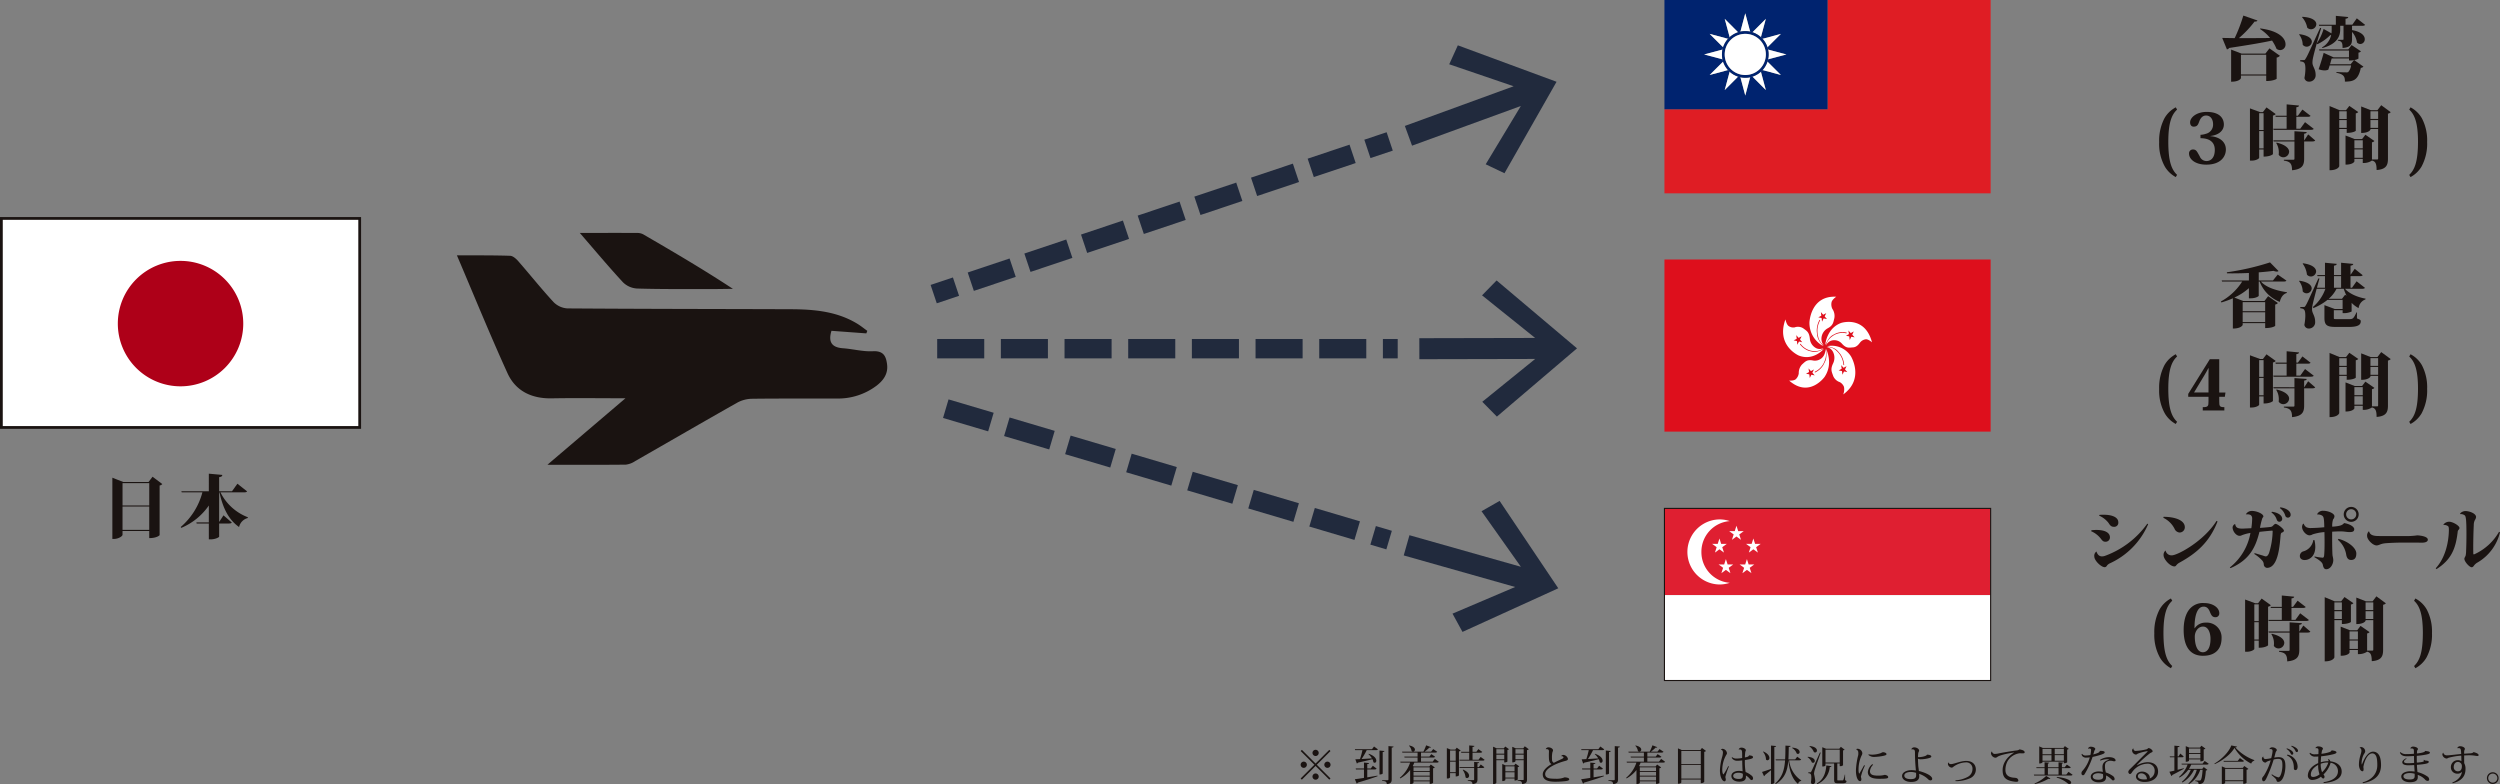<svg id="グループ_104" data-name="グループ 104" xmlns="http://www.w3.org/2000/svg" xmlns:xlink="http://www.w3.org/1999/xlink" width="903.051" height="283.275" viewBox="0 0 903.051 283.275">
  <rect x="0" y="0" width="903.051" height="283.275" fill="#808080" stroke="none"/>
  <defs>
    <clipPath id="clip-path">
      <rect id="長方形_183" data-name="長方形 183" width="903.051" height="283.275" fill="none"/>
    </clipPath>
  </defs>
  <rect id="長方形_177" data-name="長方形 177" width="129.429" height="75.5" transform="translate(0.5 78.905)" fill="#fff"/>
  <g id="グループ_103" data-name="グループ 103">
    <g id="グループ_102" data-name="グループ 102" clip-path="url(#clip-path)">
      <rect id="長方形_178" data-name="長方形 178" width="129.429" height="75.5" transform="translate(0.5 78.905)" fill="none" stroke="#1a1311" stroke-miterlimit="10" stroke-width="1"/>
      <path id="パス_406" data-name="パス 406" d="M87.868,116.893A22.654,22.654,0,1,1,65.214,94.239a22.655,22.655,0,0,1,22.654,22.654" fill="#ae0018"/>
      <path id="パス_407" data-name="パス 407" d="M312.928,120.424l-12.582-.927c-1.2,3.9-.03,6,4.147,6.3,3.606.253,7.216,1.261,10.779,1.075,3.823-.2,4.781,1.719,5.16,4.76.425,3.4-1.333,5.782-3.8,7.682a23.05,23.05,0,0,1-14.375,4.641c-10.242.041-20.484-.046-30.723.09a11.432,11.432,0,0,0-5.248,1.418c-12.309,6.951-24.534,14.052-36.807,21.068a7.761,7.761,0,0,1-3.426,1.309c-9.081.1-18.165.049-28.326.043l28.2-24.018c-9.532,0-18.093-.132-26.65.027-7.22.133-13.008-2.609-15.961-9.093-6.313-13.86-12.054-27.981-18.277-42.575,6.863.03,13.055-.032,19.239.174,1.007.034,2.171,1.08,2.93,1.949,4.276,4.9,8.333,9.994,12.741,14.768a7.675,7.675,0,0,0,5,2.287c26.848.2,53.7.2,80.546.293,8.437.03,16.771.714,24.23,5.273,1.243.759,2.381,1.692,3.567,2.544l-.36.916" fill="#1a1311"/>
      <path id="パス_408" data-name="パス 408" d="M209.435,84.14c7.567-.006,14.177-.027,20.787.007a4.483,4.483,0,0,1,2.148.515c10.849,6.3,21.673,12.642,32.366,19.674-3.181.033-6.362.1-9.543.09-8.366-.019-16.736.053-25.095-.207A7.869,7.869,0,0,1,225.061,102c-5.158-5.568-10.027-11.4-15.626-17.863" fill="#1a1311"/>
      <rect id="長方形_179" data-name="長方形 179" width="117.828" height="62.171" transform="translate(601.232 93.738)" fill="#de0f1c"/>
      <path id="パス_409" data-name="パス 409" d="M663.226,107.229l.054-.039c-9.313-.513-9.673,9.274-9.673,9.274a9.5,9.5,0,0,0,4.98,8.563c-2.283-2.643-2.139-3.511-2.337-5.406a8.066,8.066,0,0,1,.971-4.005c.179-.217.233.137.233.137a7.785,7.785,0,0,0-.737,5.624,5.5,5.5,0,0,0,2.176,3.493,3.721,3.721,0,0,1-.953-2.566,4.377,4.377,0,0,1,2.283-3.729c1.978-1.066,2-2.131,2.391-3.69a4.547,4.547,0,0,0-.755-3.354,3.8,3.8,0,0,1-.27-2.309c.163-.986,1.637-1.993,1.637-1.993m-4.49,7.788-.576,1.176L658,114.87l-1.2-.238,1.1-.58-.164-1.323.841.965,1.1-.58-.576,1.176.841.965Z" fill="#fff"/>
      <path id="パス_410" data-name="パス 410" d="M676.155,123.608l.052.043c-2.606-9.827-11.15-7-11.15-7-5.335,1.965-5.744,7.967-5.744,7.967,1.53-3.233,2.324-3.368,3.891-4.193a6.281,6.281,0,0,1,3.766-.3c.246.116-.042.288-.042.288a6.062,6.062,0,0,0-5.083,1.076,5.605,5.605,0,0,0-2.3,3.4,3.309,3.309,0,0,1,1.9-1.828,3.674,3.674,0,0,1,3.958,1.148c1.564,1.7,2.488,1.372,3.959,1.272s2.254-1.42,2.641-1.88a3.1,3.1,0,0,1,1.9-1.035c.9-.155,2.251,1.045,2.251,1.045m-8.174-2.109-1.2-.213,1.086-.6-.187-1.318.858.946,1.085-.6-.555,1.187.857.947-1.2-.212-.555,1.188Z" fill="#fff"/>
      <path id="パス_411" data-name="パス 411" d="M665.837,142.41l-.022.067c7.78-5.64,2.789-13.76,2.789-13.76a8.246,8.246,0,0,0-8.634-3.663c3.266.646,3.619,1.439,4.8,2.837a8.011,8.011,0,0,1,1.379,3.859c-.028.291-.263.041-.263.041a7.463,7.463,0,0,0-2.441-5.011,4.738,4.738,0,0,0-3.637-1.4,3.2,3.2,0,0,1,2.152,1.447,4.661,4.661,0,0,1,.172,4.489c-1.018,2.145-.457,3.015.065,4.528a3.962,3.962,0,0,0,2.419,2.212,3.367,3.367,0,0,1,1.463,1.685,4.781,4.781,0,0,1-.243,2.669m-.585-9.193-.17-1.322.845.959,1.093-.586-.57,1.179.846.96-1.2-.231-.57,1.18-.171-1.322-1.2-.231Z" fill="#fff"/>
      <path id="パス_412" data-name="パス 412" d="M646.34,137.474l-.064,0c7.279,6.4,12.788-1.309,12.788-1.309,3.336-4.975.526-10.144.526-10.144.443,3.611-.137,4.222-.986,5.886a6.991,6.991,0,0,1-2.923,2.625c-.262.061-.116-.262-.116-.262a6.883,6.883,0,0,0,3.6-4.088,6.039,6.039,0,0,0,.1-4.229,3.729,3.729,0,0,1-4.435,4.25c-2.172-.4-2.754.447-3.906,1.457a4.494,4.494,0,0,0-1.176,3.206,3.613,3.613,0,0,1-1.012,2.045c-.657.7-2.39.565-2.39.565m7.793-3.432,1.094-.584-.572,1.178.843.962-1.2-.234-.573,1.179-.168-1.323-1.2-.233,1.094-.584-.168-1.323Z" fill="#fff"/>
      <path id="パス_413" data-name="パス 413" d="M644.951,115.45l-.016-.069c-3.476,9.5,4.838,13.059,4.838,13.059,5.3,2.067,9-2.379,9-2.379-3.021,1.508-3.722,1.076-5.419.664a6.92,6.92,0,0,1-3.134-2.312c-.128-.257.2-.2.2-.2a6.425,6.425,0,0,0,4.6,2.6,4.776,4.776,0,0,0,3.718-1.119,2.952,2.952,0,0,1-2.52.153,4.233,4.233,0,0,1-2.469-3.584c-.274-2.4-1.186-2.766-2.4-3.683a3.561,3.561,0,0,0-3.135-.31,2.943,2.943,0,0,1-2.077-.472c-.8-.489-1.184-2.347-1.184-2.347m5.246,7.2.825.981-1.192-.262-.6,1.165-.143-1.325-1.193-.262,1.105-.558-.142-1.326.825.981,1.1-.559Z" fill="#fff"/>
      <path id="パス_414" data-name="パス 414" d="M660.146,39.474H601.232V69.836H719.06V0H660.146Z" fill="#df1d24"/>
      <path id="パス_415" data-name="パス 415" d="M660.146,0H601.232V39.474h58.914ZM643.3,27.092l-6.631-1.785c-.188.206-.385.4-.593.591l1.787,6.633-4.845-4.857a8.4,8.4,0,0,1-.817.219l-1.768,6.628-1.767-6.628a8.319,8.319,0,0,1-.817-.219L623,32.531l1.785-6.632q-.31-.282-.592-.592l-6.633,1.785,4.858-4.845c-.087-.266-.16-.54-.221-.817l-6.626-1.767L622.2,17.9q.092-.417.22-.816l-4.857-4.845,6.633,1.785c.188-.207.384-.4.592-.591L623,6.8l4.844,4.856a8.315,8.315,0,0,1,.817-.218L630.43,4.8l1.768,6.629a8.4,8.4,0,0,1,.817.218L637.86,6.8l-1.787,6.633c.208.188.405.384.593.591l6.631-1.785-4.856,4.845a7.889,7.889,0,0,1,.218.816l6.629,1.768-6.629,1.767a7.976,7.976,0,0,1-.218.817Z" fill="#00236f"/>
      <path id="パス_416" data-name="パス 416" d="M628.663,27.893l1.767,6.628,1.768-6.629a8.337,8.337,0,0,1-3.535,0" fill="#fff"/>
      <path id="パス_417" data-name="パス 417" d="M622.2,17.9l-6.626,1.768L622.2,21.43a8.4,8.4,0,0,1,0-3.535" fill="#fff"/>
      <path id="パス_418" data-name="パス 418" d="M632.2,11.433,630.43,4.8l-1.767,6.628a8.359,8.359,0,0,1,3.535,0" fill="#fff"/>
      <path id="パス_419" data-name="パス 419" d="M638.659,21.43l6.628-1.767L638.659,17.9a8.275,8.275,0,0,1,0,3.535" fill="#fff"/>
      <path id="パス_420" data-name="パス 420" d="M623,32.531l4.844-4.857a8.4,8.4,0,0,1-3.059-1.775Z" fill="#fff"/>
      <path id="パス_421" data-name="パス 421" d="M617.562,12.234l4.856,4.845a8.377,8.377,0,0,1,1.777-3.06Z" fill="#fff"/>
      <path id="パス_422" data-name="パス 422" d="M643.3,27.092l-4.856-4.845a8.437,8.437,0,0,1-1.775,3.06Z" fill="#fff"/>
      <path id="パス_423" data-name="パス 423" d="M637.859,6.8l-4.845,4.855a8.426,8.426,0,0,1,3.059,1.778Z" fill="#fff"/>
      <path id="パス_424" data-name="パス 424" d="M617.562,27.092l6.633-1.785a8.4,8.4,0,0,1-1.776-3.06Z" fill="#fff"/>
      <path id="パス_425" data-name="パス 425" d="M637.859,32.531,636.073,25.9a8.408,8.408,0,0,1-3.059,1.776Z" fill="#fff"/>
      <path id="パス_426" data-name="パス 426" d="M623,6.8l1.785,6.633a8.418,8.418,0,0,1,3.059-1.778Z" fill="#fff"/>
      <path id="パス_427" data-name="パス 427" d="M643.3,12.234l-6.631,1.785a8.424,8.424,0,0,1,1.775,3.06Z" fill="#fff"/>
      <path id="パス_428" data-name="パス 428" d="M638.85,19.663a8.383,8.383,0,0,0-2.184-5.644c-.188-.207-.385-.4-.593-.591a8.4,8.4,0,0,0-3.058-1.777c-.268-.085-.539-.159-.817-.218a8.359,8.359,0,0,0-3.535,0c-.277.059-.55.133-.817.218a8.4,8.4,0,0,0-3.059,1.777c-.207.188-.4.384-.592.591a8.375,8.375,0,0,0-1.776,3.06c-.085.267-.159.539-.219.816a8.358,8.358,0,0,0,0,3.535c.06.278.134.551.22.818a8.4,8.4,0,0,0,1.775,3.06c.188.206.385.4.592.591a8.392,8.392,0,0,0,3.876,1.995,8.337,8.337,0,0,0,3.535,0,8.053,8.053,0,0,0,.817-.219,8.392,8.392,0,0,0,3.058-1.775c.208-.188.405-.386.593-.591a8.449,8.449,0,0,0,1.776-3.06,8.267,8.267,0,0,0,.217-.818,8.363,8.363,0,0,0,.191-1.767m-15.848,0a7.429,7.429,0,1,1,7.428,7.429A7.428,7.428,0,0,1,623,19.663" fill="#00236f"/>
      <path id="パス_429" data-name="パス 429" d="M637.859,19.663a7.429,7.429,0,1,0-7.43,7.429,7.429,7.429,0,0,0,7.43-7.429" fill="#fff"/>
      <rect id="長方形_180" data-name="長方形 180" width="117.828" height="31.316" transform="translate(601.232 183.644)" fill="#df1f31"/>
      <rect id="長方形_181" data-name="長方形 181" width="117.828" height="30.855" transform="translate(601.232 214.96)" fill="#fff"/>
      <path id="パス_430" data-name="パス 430" d="M614.581,199.375a11.1,11.1,0,0,1,10.244-11.141,11.419,11.419,0,0,0-3.7-.613,11.755,11.755,0,0,0,0,23.508,11.418,11.418,0,0,0,3.7-.612,11.1,11.1,0,0,1-10.244-11.142" fill="#fff"/>
      <path id="パス_431" data-name="パス 431" d="M627.247,189.9l.623,1.948h2.017l-1.632,1.2.623,1.947-1.631-1.2-1.632,1.2.624-1.947-1.632-1.2h2.017Z" fill="#fff"/>
      <path id="パス_432" data-name="パス 432" d="M621.1,194.511l.623,1.948h2.017l-1.632,1.2.623,1.948-1.631-1.2-1.632,1.2.624-1.948-1.632-1.2h2.017Z" fill="#fff"/>
      <path id="パス_433" data-name="パス 433" d="M633.352,194.511l.623,1.948h2.017l-1.632,1.2.624,1.948-1.632-1.2-1.631,1.2.623-1.948-1.632-1.2h2.017Z" fill="#fff"/>
      <path id="パス_434" data-name="パス 434" d="M631.024,201.952l.623,1.948h2.017l-1.632,1.2.624,1.947-1.632-1.2-1.631,1.2.623-1.947-1.632-1.2H630.4Z" fill="#fff"/>
      <path id="パス_435" data-name="パス 435" d="M623.43,201.952l.623,1.948h2.017l-1.632,1.2.623,1.947-1.631-1.2-1.631,1.2.623-1.947-1.632-1.2h2.017Z" fill="#fff"/>
      <rect id="長方形_182" data-name="長方形 182" width="117.828" height="62.171" transform="translate(601.232 183.644)" fill="none" stroke="#1a1311" stroke-miterlimit="10" stroke-width="0.399"/>
      <path id="パス_436" data-name="パス 436" d="M543.449,62.577,562.26,29.54,526.6,16.372l-3.112,6.846,23.275,7.938-39.3,14.334,2.6,7.129,39.3-14.335-12.7,21.058Z" fill="#212a3d"/>
      <path id="パス_437" data-name="パス 437" d="M528.281,228.256l34.6-15.757-21.191-31.563-6.532,3.726,14.214,20.067-40.251-11.4-2.068,7.3,40.251,11.4-22.628,9.629Z" fill="#212a3d"/>
      <path id="パス_438" data-name="パス 438" d="M540.706,150.487l28.938-24.655L540.6,101.305l-5.257,5.377,19.18,15.389-41.835.093.017,7.588,41.835-.093-19.112,15.474Z" fill="#212a3d"/>
      <line id="線_1" data-name="線 1" y1="2.699" x2="8.06" transform="translate(337.265 103.539)" fill="none" stroke="#212a3d" stroke-miterlimit="10" stroke-width="7"/>
      <line id="線_2" data-name="線 2" y1="47.073" x2="140.597" transform="translate(350.664 54.679)" fill="none" stroke="#212a3d" stroke-miterlimit="10" stroke-width="7" stroke-dasharray="15.953 5.63"/>
      <line id="線_3" data-name="線 3" y1="2.699" x2="8.06" transform="translate(493.931 51.086)" fill="none" stroke="#212a3d" stroke-miterlimit="10" stroke-width="7"/>
      <line id="線_4" data-name="線 4" x2="166.346" transform="translate(338.531 125.951)" fill="none" stroke="#212a3d" stroke-miterlimit="10" stroke-width="7" stroke-dasharray="17 6"/>
      <line id="線_5" data-name="線 5" x2="160.132" y2="47.469" transform="translate(341.638 147.622)" fill="none" stroke="#212a3d" stroke-miterlimit="10" stroke-width="7" stroke-dasharray="17 6"/>
      <path id="パス_439" data-name="パス 439" d="M815.429,7.4c-.1.274-.35.425-1.025.375a38.577,38.577,0,0,1-5.673,6c3.174,0,7.1,0,11.272-.05a14.956,14.956,0,0,0-3.649-3.249l.125-.2c6.9.875,9.1,3.674,9.1,5.674a2,2,0,0,1-1.9,2.149,2.291,2.291,0,0,1-1.349-.45,15.408,15.408,0,0,0-1.625-3c-3.574.8-8.448,1.6-15.472,2.675a1.305,1.305,0,0,1-.824.524l-1.7-4.149,4.5.075a56.035,56.035,0,0,0,3.125-8.147ZM818.3,19.37l1.475-1.9,3.774,2.675a1.909,1.909,0,0,1-1.174.65v7.672c0,.026-1.1.8-3.775.8V27.293H809.48v.9c0,.1-.5,1.324-3.549,1.324v-11.6l3.775,1.449Zm-8.823,7.523H818.6V19.77H809.48Z" fill="#1a1311"/>
      <path id="パス_440" data-name="パス 440" d="M830.633,12.346c3.349.45,4.449,1.675,4.449,2.725a1.892,1.892,0,0,1-1.875,1.8,1.856,1.856,0,0,1-1.425-.724,6.225,6.225,0,0,0-1.3-3.675Zm23.694-3.374c-.175.275-.55.351-1.225.351h-3.5v1.548c3.45.6,4.6,2.076,4.6,3.275a1.681,1.681,0,0,1-1.6,1.75,1.721,1.721,0,0,1-1.2-.526,7.6,7.6,0,0,0-1.8-3.848v2.5c0,1.9-.424,3.1-3.424,3.3,0-1.826-.2-2.451-1.7-2.65v-.3h1.85c.149,0,.2-.125.2-.375V9.323h-1.2v1.324c0,1.949-.649,5.148-6.423,6.7l-.15-.225a6.757,6.757,0,0,0,3.3-4.423,1.381,1.381,0,0,1-.3-.026,16.376,16.376,0,0,1-4.674,3.3l-.225-.3c-1.224,4.525-1.549,5.775-1.549,6.9v.125c.049,1.424,1.149,2.2,1.149,4.374a2.305,2.305,0,0,1-2.424,2.423,1.6,1.6,0,0,1-1.625-1.324,17.731,17.731,0,0,0,.351-3.249c0-2.224-.4-2.624-1.875-2.749v-.45c.875,0,1.149-.025,1.149-.025v.025c.4,0,.525,0,.8-.524.6-.951.6-.951,5.249-11.123l.375.1c-.45,1.475-1.075,3.574-1.6,5.474h.025a18.133,18.133,0,0,0,2.45-5.2l2.849,1.6a13.848,13.848,0,0,0,.075-1.4V9.323h-4.549l-.1-.4h6.149v-3.2l4.473.425c-.049.349-.275.525-.974.625V8.922H849.7l1.625-2.3Zm-22.645-2.9c3.775.225,5.024,1.525,5.024,2.674a1.924,1.924,0,0,1-1.924,1.825,1.943,1.943,0,0,1-1.375-.6A7.711,7.711,0,0,0,831.532,6.2Zm21.145,12.472a1.488,1.488,0,0,1-.9.475v2.149a3.967,3.967,0,0,1-1.55.525l3.349,2.375a1.418,1.418,0,0,1-.95.45c-.974,4.573-2.8,4.923-5.748,4.972,0-1.7-.25-2.648-3.074-3.2v-.275c1.124.075,2.874.125,3.424.125a1.721,1.721,0,0,0,.824-.1,4.274,4.274,0,0,0,1.05-2.425H841.53c-.175.576-.349,1.1-.5,1.55a3.423,3.423,0,0,1-1.349.276,6.824,6.824,0,0,1-2.15-.426c.65-1.824,1.449-4.448,1.824-5.923l3.6,1.624H848.5V18.245h-10.7l-.125-.4h10.573l1.2-1.574Zm-3.749,4.674,1.25-1.525a6.452,6.452,0,0,1-1.824.15v-.725h-6.249l-.6,2.1Z" fill="#1a1311"/>
      <path id="パス_441" data-name="パス 441" d="M785.93,63.967a10.266,10.266,0,0,1-3.949-3.8,16.883,16.883,0,0,1-2.049-8.823,17.526,17.526,0,0,1,1.9-8.6,10.1,10.1,0,0,1,4.1-3.974l.475.825c-1.974,1.8-3.174,4.8-3.174,11.722.025,7.073,1.2,9.972,3.174,11.847Z" fill="#1a1311"/>
      <path id="パス_442" data-name="パス 442" d="M798.43,49.2c2.949.175,5.6,1.774,5.6,4.8,0,2.574-1.9,5.473-7.074,5.473-4.2,0-6.223-2.125-6.223-3.923a1.374,1.374,0,0,1,1.425-1.55,1.55,1.55,0,0,1,1.349.649c.325.425.625,1.05,1.05,1.75a2.629,2.629,0,0,0,2.449,1.775c1.75,0,3.025-1.35,3.025-4.049,0-2.9-2.05-4.2-5.174-4.2V48.7a7.211,7.211,0,0,0,1.974-.375,3.383,3.383,0,0,0,2.575-3.474c0-1.75-.925-3.125-2.525-3.125-1.574,0-2.224,1.475-2.524,2.3-.375,1-.675,1.725-1.949,1.725-.875,0-1.3-.675-1.3-1.55,0-1.8,2.374-3.774,5.948-3.774,5.474,0,6.249,3.024,6.249,4.549,0,1.974-1.5,3.749-4.874,4.149Z" fill="#1a1311"/>
      <path id="パス_443" data-name="パス 443" d="M818.706,38.8l3.323,2.4a1.785,1.785,0,0,1-1,.55V55.669c0,.05-.9.9-3.374.9V53.995h-1.6v3.024c0,.225-1.025,1-2.725,1h-.6V39.148l3.649,1.35h1.024Zm-1.051,2.1h-1.6v6.048h1.6Zm-1.6,12.7h1.6V47.346h-1.6Zm5.1-7.1h4.825V42.2h-3.95l-.1-.4h4.049V37.7l4.474.425c-.051.349-.275.524-.974.625V41.8h.574l1.624-2.224,2.949,2.274c-.2.276-.55.351-1.225.351h-3.922v4.3H830.9l1.726-2.375,3.148,2.424c-.2.275-.549.35-1.224.35h-13.3Zm12.6,2.048,2.549,2.2c-.176.274-.526.349-1.2.349h-2.8v6.2c0,2.225-.525,3.85-4.374,4.2,0-2.35-.649-3.174-2.949-3.475v-.324h3.449c.275,0,.375-.1.375-.375V51.1h-7.524l-.1-.4H828.8V47.4l4.424.3c-.024.3-.149.475-.925.6v2.4h.05ZM822.38,51.52c3.373.8,4.5,2.175,4.5,3.3a2.11,2.11,0,0,1-2.1,2,2.05,2.05,0,0,1-1.675-.925,7.733,7.733,0,0,0,.05-.774,6.286,6.286,0,0,0-.95-3.475Z" fill="#1a1311"/>
      <path id="パス_444" data-name="パス 444" d="M847.68,46.6h-2.7V60.018c0,.125-.5,1.475-3.5,1.475V38.3l3.6,1.5h2.348l1.2-1.549,3.225,2.224a1.443,1.443,0,0,1-.9.475v6.3c0,.049-.875.749-3.275.749Zm0-6.4h-2.7v2.774h2.7Zm-2.7,6h2.7V43.373h-2.7ZM860.153,38l3.424,2.524a1.685,1.685,0,0,1-1,.524V57.319c0,2.225-.525,3.849-4.1,4.1,0-2.575-.55-3.124-1.675-3.424a5.281,5.281,0,0,1-2.749.875h-.575V57.394h-3.024v.925c0,.074-.5,1.149-3.2,1.149V48.946l3.3,1.3h2.674l1.2-1.575,3.249,2.25a1.261,1.261,0,0,1-.875.474v6.2h1.975c.175,0,.25-.125.25-.375V46.6h-2.774v.2c0,.076-.525,1.225-3.35,1.225V38.449l3.449,1.349h2.425Zm-6.674,12.672h-3.024v2.9h3.024Zm-3.024,6.323h3.024V53.97h-3.024Zm8.573-16.8h-2.774v2.774h2.774Zm-2.774,6h2.774V43.373h-2.774Z" fill="#1a1311"/>
      <path id="パス_445" data-name="パス 445" d="M870.733,38.773a10.215,10.215,0,0,1,4.1,3.949,17.112,17.112,0,0,1,1.9,8.548,17.44,17.44,0,0,1-2.024,8.9,10.325,10.325,0,0,1-3.974,3.8l-.476-.8c1.975-1.875,3.15-4.775,3.175-11.848,0-6.923-1.2-9.922-3.175-11.722Z" fill="#1a1311"/>
      <path id="パス_446" data-name="パス 446" d="M55.108,172.2l3.524,2.65a1.62,1.62,0,0,1-.975.525V193.3c0,.05-.95,1.075-3.749,1.075V191.8H44.26v1.375c0,.5-1.449,1.5-3.124,1.5h-.55V172.553l3.9,1.55h9.172Zm-1.2,2.325H44.261v8.048h9.647ZM44.26,191.4h9.647v-8.422H44.26Z" fill="#1a1311"/>
      <path id="パス_447" data-name="パス 447" d="M89.257,177.5c-.2.275-.525.351-1.25.351H79.634a18.372,18.372,0,0,0,9.922,9l-.074.275a4.35,4.35,0,0,0-3.125,3.249c-3.7-2.6-5.823-6.7-7.073-12.521h-.125v10.7l1.575-2.4,3,2.6c-.175.274-.55.35-1.225.35H79.159v4.723c0,.3-1.5,1-3.024,1h-.7V189.1h-4.4l-.1-.4h4.5v-6.1a22.788,22.788,0,0,1-9.948,8.072l-.225-.3a24.769,24.769,0,0,0,7.848-12.521H65.637l-.125-.4h9.923V171.1l4.874.45c-.05.45-.275.7-1.15.8v5.1h4.649l1.949-2.723Z" fill="#1a1311"/>
      <path id="パス_448" data-name="パス 448" d="M825.9,101.355c-.176.3-.5.35-1.2.35h-8c1.974,2.25,6,3.349,9.373,3.849l-.026.275c-1.3.374-2.149,1.524-2.548,3.223a12.9,12.9,0,0,1-7.274-7.347H815.9v5.148c0,.176-1.075.9-2.9.9h-.65V104.08a20.889,20.889,0,0,1-5.249,3.4l3.2,1.25h7.673l1.325-1.75,3.524,2.475a1.547,1.547,0,0,1-.975.55v7.7c0,.051-.974.8-3.624.8v-1.774H810.1v.625c0,.074-.524,1.324-3.549,1.324V107.754a33.974,33.974,0,0,1-4.149,1.5l-.175-.35a21.284,21.284,0,0,0,7.7-7.2h-7.273l-.125-.4h9.823v-2.7c-2.649.125-5.4.176-7.924.125l-.05-.375a91.154,91.154,0,0,0,15.6-3.574l3.074,3.125a.959.959,0,0,1-.65.2,3.313,3.313,0,0,1-1.124-.274c-1.525.2-3.374.4-5.374.549V101.3h5.148l1.7-2.124Zm-7.674,7.773H810.1V112.4h8.123Zm-8.123,7.2h8.123V112.8H810.1Z" fill="#1a1311"/>
      <path id="パス_449" data-name="パス 449" d="M830.632,101.4c3.3.5,4.4,1.725,4.4,2.775a1.865,1.865,0,0,1-1.85,1.775,1.816,1.816,0,0,1-1.4-.7,6.314,6.314,0,0,0-1.324-3.725Zm23.645,2.575c-.175.275-.525.35-1.225.35h-5.973c1.6,1.825,4.624,3.074,7.423,3.55l-.05.274a3.813,3.813,0,0,0-2.475,3.149,10.137,10.137,0,0,1-2.524-1.9v3.125a6.538,6.538,0,0,1-3.249.574v-1.049H843.03v2.725c0,.475.024.5.874.5h4.6c1.3,0,1.574,0,2.723-2.45h.151v2.2c1.224.475,1.374.574,1.374,1.049,0,1.176-.825,2.025-4.3,2.025h-4.774c-3.224,0-4.049-.676-4.049-3.349v-4.524l3.75,1.4H846.2v-3.3H840.73a20.288,20.288,0,0,1-5.049,2.949l-.224-.375a15.216,15.216,0,0,0,4.523-6.573h-3.174c-.575,2.224-1.15,4.425-1.325,5.223a10.649,10.649,0,0,0-.325,2.2v.125c.075,1.4,1.125,2.224,1.125,4.349a2.258,2.258,0,0,1-2.35,2.449,1.573,1.573,0,0,1-1.549-1.324,18.054,18.054,0,0,0,.35-3.25c0-2.2-.4-2.624-1.824-2.749v-.45c.849,0,1.124-.025,1.124-.025v.025c.4,0,.5,0,.8-.5.549-.9.549-.9,4.624-9.848l.375.076c-.275.924-.576,2.1-.9,3.3h2.9V99.755h-2.7l-.1-.4h2.8V94.906l4.248.4c-.05.35-.275.55-1,.651v3.4h2.574V94.906l4.4.426c-.049.324-.274.524-1,.625v3.324l1.525-2.176,2.874,2.3c-.175.274-.525.35-1.2.35h-3.2v4.174h.55l1.65-2.324Zm-22.345-8.873c3.525.5,4.7,1.825,4.7,2.949a1.918,1.918,0,0,1-1.9,1.825,1.829,1.829,0,0,1-1.424-.7,8.078,8.078,0,0,0-1.55-3.949ZM847.1,106.478l.526.35a19.454,19.454,0,0,1-1.026-2.5h-2.624v.025a11.467,11.467,0,0,1-2.8,3.573h4.8Zm-4.023-2.549h2.574V99.755H843.08Z" fill="#1a1311"/>
      <path id="パス_450" data-name="パス 450" d="M785.93,153.15a10.252,10.252,0,0,1-3.949-3.8,16.879,16.879,0,0,1-2.049-8.822,17.521,17.521,0,0,1,1.9-8.6,10.1,10.1,0,0,1,4.1-3.974l.475.824c-1.974,1.8-3.174,4.8-3.174,11.723.025,7.072,1.2,9.972,3.174,11.847Z" fill="#1a1311"/>
      <path id="パス_451" data-name="パス 451" d="M797.755,143.328h-7.323v-1.049l7.8-12.523h3.4v12.023h2.249l-.224,1.549h-2.025V144.9c0,1.824.125,2.176,1.85,2.176v1.2h-7.8v-1.2c1.974,0,2.074-.375,2.074-2.176Zm-.075-10.3c-.274.449-.649,1.35-1.274,2.3l-3.874,6.449h5.223v-6.625c0-.625.025-1.475.05-2.123Z" fill="#1a1311"/>
      <path id="パス_452" data-name="パス 452" d="M818.706,127.982l3.323,2.4a1.785,1.785,0,0,1-1,.551v13.921c0,.049-.9.9-3.374.9v-2.574h-1.6V146.2c0,.225-1.025,1-2.725,1h-.6V128.332l3.649,1.35h1.024Zm-1.051,2.1h-1.6v6.047h1.6Zm-1.6,12.695h1.6v-6.248h-1.6Zm5.1-7.1h4.825v-4.3h-3.95l-.1-.4h4.049v-4.1l4.474.424c-.051.349-.275.525-.974.625v3.048h.574l1.624-2.224,2.949,2.275c-.2.276-.55.35-1.225.35h-3.922v4.3H830.9l1.726-2.375,3.148,2.425c-.2.274-.549.35-1.224.35h-13.3Zm12.6,2.048,2.549,2.2c-.176.273-.526.349-1.2.349h-2.8v6.2c0,2.225-.525,3.85-4.374,4.2,0-2.35-.649-3.174-2.949-3.475v-.324h3.449c.275,0,.375-.1.375-.375v-6.223h-7.524l-.1-.4H828.8v-3.3l4.424.3c-.024.3-.149.476-.925.6v2.4h.05ZM822.38,140.7c3.373.8,4.5,2.176,4.5,3.3a2.109,2.109,0,0,1-2.1,2,2.051,2.051,0,0,1-1.675-.924,7.753,7.753,0,0,0,.05-.775,6.286,6.286,0,0,0-.95-3.475Z" fill="#1a1311"/>
      <path id="パス_453" data-name="パス 453" d="M847.68,135.779h-2.7V149.2c0,.125-.5,1.474-3.5,1.474V127.482l3.6,1.5h2.348l1.2-1.551,3.225,2.225a1.433,1.433,0,0,1-.9.474v6.3c0,.051-.875.75-3.275.75Zm0-6.4h-2.7v2.775h2.7Zm-2.7,6h2.7v-2.824h-2.7Zm15.172-8.2,3.424,2.526a1.7,1.7,0,0,1-1,.523V146.5c0,2.224-.525,3.849-4.1,4.1,0-2.574-.55-3.125-1.675-3.424a5.271,5.271,0,0,1-2.749.875h-.575v-1.474h-3.024v.924c0,.074-.5,1.15-3.2,1.15V138.129l3.3,1.3h2.674l1.2-1.576,3.249,2.25a1.254,1.254,0,0,1-.875.475v6.2h1.975c.175,0,.25-.125.25-.375V135.779h-2.774v.2c0,.074-.525,1.225-3.35,1.225v-9.573l3.449,1.35h2.425Zm-6.674,12.672h-3.024v2.9h3.024Zm-3.024,6.324h3.024v-3.025h-3.024Zm8.573-16.8h-2.774v2.775h2.774Zm-2.774,6h2.774v-2.824h-2.774Z" fill="#1a1311"/>
      <path id="パス_454" data-name="パス 454" d="M870.733,127.957a10.209,10.209,0,0,1,4.1,3.949,17.108,17.108,0,0,1,1.9,8.547,17.438,17.438,0,0,1-2.024,8.9,10.31,10.31,0,0,1-3.974,3.8l-.476-.8c1.975-1.875,3.15-4.776,3.175-11.848,0-6.924-1.2-9.922-3.175-11.723Z" fill="#1a1311"/>
      <path id="パス_455" data-name="パス 455" d="M755.482,191.531a16.116,16.116,0,0,1,1.849-.1c3.174,0,4.823,1.074,4.823,2.674a1.559,1.559,0,0,1-1.749,1.574c-.725,0-1.125-.549-1.525-1.074a8.849,8.849,0,0,0-3.523-2.725Zm4.773,13.347c-1.274,0-3.749-2.375-3.749-3.849a1.909,1.909,0,0,1,.774-1.825c.4,1.25,1.1,1.774,2,1.774a3.453,3.453,0,0,0,1.175-.225,32.442,32.442,0,0,0,15.2-11.6l.3.2A27.42,27.42,0,0,1,762.1,203.5a3.055,3.055,0,0,0-.8.549c-.225.2-.425.8-1,.826Zm-1.874-18.9c.475-.025.925-.05,1.374-.05,3.6,0,5.424,1.1,5.424,2.749a1.472,1.472,0,0,1-1.574,1.625c-1.076,0-1.475-.65-1.975-1.425a8.621,8.621,0,0,0-3.4-2.624Z" fill="#1a1311"/>
      <path id="パス_456" data-name="パス 456" d="M781.532,186.681c3.849,0,7.673,1.125,7.673,3.776a1.894,1.894,0,0,1-1.949,1.9,2.18,2.18,0,0,1-1.776-1.374,8.825,8.825,0,0,0-4.049-3.949Zm19.495,1.676c-2.975,7.647-7.773,11.6-13.822,14.921-1.174.649-1.1,1.325-1.749,1.325-1.625,0-3.924-2.625-3.924-4.024a1.988,1.988,0,0,1,.724-1.725,2.168,2.168,0,0,0,2.25,1.749c2.049,0,11.572-5.1,16.146-12.447Z" fill="#1a1311"/>
      <path id="パス_457" data-name="パス 457" d="M811.256,185.782a2.437,2.437,0,0,1,2.2-1.225c1.649,0,4.124,1,4.124,2,0,.2-.225.35-.375.625a24.837,24.837,0,0,0-.85,3.5c1.15-.075,2.7-.2,3.674-.325a1.435,1.435,0,0,0,1.075-.525c.35-.35.625-.6.85-.6.774,0,3.05,1.849,3.05,2.45,0,.274-.25.524-.676.674-.324.125-.475.3-.55,1.224-.374,4.824-1.149,11.547-4.924,11.547A1.325,1.325,0,0,1,817.729,204a2.251,2.251,0,0,0-.5-1.45,13.236,13.236,0,0,0-2.949-2.449l.15-.3c.75.224,2.4.724,2.949.874a4.882,4.882,0,0,0,1,.3c.45,0,.775-.151,1.224-1.15a28.189,28.189,0,0,0,1.326-7.9c0-.125-.026-.25-.226-.25-.1,0-3.174.274-4.549.449-1.374,5.449-3.449,10.072-10.447,13.1l-.25-.25a20.407,20.407,0,0,0,7.448-12.473,15.928,15.928,0,0,0-3.074.824,1.543,1.543,0,0,1-.85.226c-1.2,0-2.524-1.6-2.524-3.074,0-.3.4-1.15.95-1.15.175,1.324,1,1.624,2.649,1.624l3.174-.149a26.79,26.79,0,0,0,.3-3.475c0-1.274-.8-1.649-2.249-1.524Zm9.4-.925c2.2.275,3.725,1.325,3.725,2.549a1.01,1.01,0,0,1-1.05,1.05c-.351,0-.7-.176-.925-.75a4.783,4.783,0,0,0-1.925-2.574Zm3.05-1.6c2.3.325,3.724,1.449,3.724,2.675a.99.99,0,0,1-1.025,1.05.98.98,0,0,1-.925-.75,5.082,5.082,0,0,0-1.95-2.7Z" fill="#1a1311"/>
      <path id="パス_458" data-name="パス 458" d="M836.031,195.1a10.813,10.813,0,0,1,.3,2.424c0,3.649-2.324,4.773-3.849,4.773-1.1,0-1.724-.648-1.724-1.424a1.746,1.746,0,0,1,1.4-1.75,4.964,4.964,0,0,0,3.45-4.049Zm.975-9.373a2.29,2.29,0,0,1,2.149-1.225c1.9,0,4.1.949,4.1,2a1.855,1.855,0,0,1-.5,1.124,7.347,7.347,0,0,0-.3,2.624c3-.2,3.674-.6,4.224-1.249.024-.05.05-.05.075-.05a.354.354,0,0,1,.149.026c2.125.349,3.5,1.424,3.5,2.148,0,.8-.5,1.075-1.673,1.075-.976,0-1.8-.225-3.025-.25h-.55c-.85,0-1.75.05-2.724.1-.026,2.474,0,7.572.149,8.747a7.635,7.635,0,0,1,.25,1.475c0,1.575-1.05,3.348-2.549,3.348-.849,0-1.1-.9-1.25-1.673s-1.174-1.625-3.024-2.674l.075-.276a18.035,18.035,0,0,0,2.9.45c.275,0,.474-.174.549-.875.1-1,.151-2.774.151-4.549,0-1.424-.026-2.849-.051-3.824a19.056,19.056,0,0,0-4.273.826,2.286,2.286,0,0,1-1.1.349c-1.225,0-2.7-1.65-2.7-3.024a1.911,1.911,0,0,1,.375-1.15l.224-.025a2.216,2.216,0,0,0,1.025,1.3,3.867,3.867,0,0,0,1.825.25c1.024,0,2.9-.1,4.573-.275-.075-3.375-.2-3.849-.9-4.274a2.93,2.93,0,0,0-1.625-.325Zm7.724,8.923c3.5.9,6.422,3.3,6.422,5.274,0,1.174-.325,2.349-1.874,2.349-.975,0-1.549-.6-1.775-1.9a8.935,8.935,0,0,0-3.023-5.4Zm4.573-11.548a2.7,2.7,0,1,1-2.7,2.7,2.705,2.705,0,0,1,2.7-2.7m1.825,2.7a1.825,1.825,0,1,0-3.649,0,1.824,1.824,0,0,0,3.649,0" fill="#1a1311"/>
      <path id="パス_459" data-name="パス 459" d="M867.229,196c-1.624,0-5,.149-5.923.274a7.188,7.188,0,0,0-1.7.452,3.174,3.174,0,0,1-1.1.3c-1.474,0-3.449-2.173-3.449-3.324a2.13,2.13,0,0,1,.55-1.724h.175c.4,1.651,2.3,1.651,4.024,1.651h10.5a25.442,25.442,0,0,0,2.875-.25h.05c1.5.1,3.749.474,3.749,1.573,0,.7-.85,1.074-2.125,1.074-.425,0-1.374-.024-2.024-.024Z" fill="#1a1311"/>
      <path id="パス_460" data-name="パス 460" d="M882.631,189.457a2.66,2.66,0,0,1,2.024-1c1.375,0,3.75,1.449,3.75,2.25a.842.842,0,0,1-.3.648,1.272,1.272,0,0,0-.35.851c-.7,6-2.324,10-7.648,13.372l-.275-.3c3.449-3.773,4.649-9.2,4.749-13.621v-.325c0-.45-.025-1.025-.275-1.249a2.325,2.325,0,0,0-1.65-.451Zm20.42,2.824a17.344,17.344,0,0,1-8.022,10.848,4.19,4.19,0,0,0-1.2.949c-.349.449-.549.824-1.024.824-.774,0-2.624-2-2.624-3.074,0-.324.35-.8.449-1.1a8.144,8.144,0,0,0,.175-1.749c.075-1.3.125-3.774.125-6.049,0-5.749-.25-6.422-.624-6.773a2.426,2.426,0,0,0-1.675-.45l-.025-.025c.125-.524,1.1-1.075,1.925-1.075,1.574,0,3.874.9,3.874,2.151a2.3,2.3,0,0,1-.425,1.1,3.9,3.9,0,0,0-.4,1.725c-.1,1.974-.2,5.573-.2,8.572,0,.65.025,1.275.025,1.85.025.15.075.25.225.25a.674.674,0,0,0,.175-.05,19.6,19.6,0,0,0,8.9-8.1Z" fill="#1a1311"/>
      <path id="パス_461" data-name="パス 461" d="M784.18,241.377a10.252,10.252,0,0,1-3.949-3.8,16.879,16.879,0,0,1-2.049-8.822,17.521,17.521,0,0,1,1.9-8.6,10.1,10.1,0,0,1,4.1-3.974l.475.824c-1.974,1.8-3.174,4.8-3.174,11.723.025,7.072,1.2,9.972,3.174,11.847Z" fill="#1a1311"/>
      <path id="パス_462" data-name="パス 462" d="M792.78,226.932a4.61,4.61,0,0,1,3.975-2.026,5.343,5.343,0,0,1,5.724,5.6c0,3.4-1.75,6.373-6.724,6.373-4.274,0-6.974-2.824-6.974-9.348,0-3.025.651-5.75,2.125-7.5a6.265,6.265,0,0,1,5.174-2.2c3.474,0,5.573,1.826,5.573,3.65a1.353,1.353,0,0,1-1.324,1.475c-1.1,0-1.5-.574-1.974-1.7-.5-1.326-1.125-2.125-2.35-2.125-2.774,0-3.324,4.549-3.3,7.773Zm2.975-.6c-1.725,0-2.949,1.775-2.949,3.6,0,3.173.949,5.673,2.9,5.673.85,0,2.775-.449,2.775-4.923,0-1.375-.476-4.35-2.725-4.35" fill="#1a1311"/>
      <path id="パス_463" data-name="パス 463" d="M816.956,216.208l3.323,2.4a1.785,1.785,0,0,1-1,.551v13.921c0,.049-.9.9-3.374.9V231.4h-1.6v3.025c0,.225-1.025,1-2.725,1h-.6V216.558l3.649,1.35h1.024Zm-1.051,2.1h-1.6v6.047h1.6Zm-1.6,12.7h1.6v-6.248h-1.6Zm5.1-7.1h4.825v-4.3h-3.95l-.1-.4h4.049v-4.1l4.474.424c-.051.349-.276.525-.974.625v3.048h.573l1.625-2.224,2.949,2.275c-.2.276-.55.35-1.225.35h-3.922v4.3h1.423l1.726-2.375,3.148,2.425c-.2.274-.549.35-1.224.35h-13.3Zm12.6,2.048,2.549,2.2c-.176.273-.526.349-1.2.349h-2.8v6.2c0,2.225-.525,3.85-4.374,4.2,0-2.35-.649-3.174-2.949-3.475V235.1h3.449c.275,0,.375-.1.375-.375v-6.223h-7.524l-.1-.4h7.623v-3.3l4.424.3c-.024.3-.149.476-.925.6v2.4h.05Zm-11.373,2.975c3.373.8,4.5,2.176,4.5,3.3a2.109,2.109,0,0,1-2.1,2,2.051,2.051,0,0,1-1.675-.924,7.753,7.753,0,0,0,.05-.775,6.286,6.286,0,0,0-.95-3.475Z" fill="#1a1311"/>
      <path id="パス_464" data-name="パス 464" d="M845.93,224.005h-2.7v13.422c0,.125-.5,1.475-3.5,1.475V215.709l3.6,1.5h2.348l1.2-1.551,3.225,2.224a1.433,1.433,0,0,1-.9.475v6.3c0,.051-.875.75-3.275.75Zm0-6.4h-2.7v2.775h2.7Zm-2.7,6h2.7v-2.824h-2.7Zm15.172-8.2,3.424,2.525a1.7,1.7,0,0,1-1,.524v16.271c0,2.225-.525,3.85-4.1,4.1,0-2.574-.55-3.125-1.675-3.424a5.271,5.271,0,0,1-2.749.875h-.575V234.8h-3.024v.924c0,.074-.5,1.151-3.2,1.151V226.355l3.3,1.3h2.674l1.2-1.576,3.249,2.25a1.253,1.253,0,0,1-.875.474V235h1.975c.175,0,.25-.125.25-.375V224.005H854.5v.2c0,.074-.525,1.224-3.35,1.224v-9.572l3.449,1.35h2.425Zm-6.674,12.672h-3.024v2.9h3.024Zm-3.024,6.324h3.024v-3.025h-3.024Zm8.573-16.8H854.5v2.775h2.774Zm-2.774,6h2.774v-2.824H854.5Z" fill="#1a1311"/>
      <path id="パス_465" data-name="パス 465" d="M872.483,216.183a10.209,10.209,0,0,1,4.1,3.949,17.108,17.108,0,0,1,1.9,8.547,17.438,17.438,0,0,1-2.024,8.9,10.31,10.31,0,0,1-3.974,3.8l-.476-.8c1.975-1.875,3.15-4.776,3.175-11.848,0-6.924-1.2-9.922-3.175-11.723Z" fill="#1a1311"/>
      <path id="パス_466" data-name="パス 466" d="M470.27,270.857l4.951,4.949,4.949-4.949.435.435-4.95,4.95,4.95,4.949-.435.436-4.949-4.95-4.965,4.964-.436-.434,4.965-4.965-4.949-4.95Zm.675,6.51a1.125,1.125,0,1,1,1.125-1.125,1.135,1.135,0,0,1-1.125,1.125m3.151-5.4a1.125,1.125,0,1,1,1.125,1.125,1.132,1.132,0,0,1-1.125-1.125m2.25,8.549a1.125,1.125,0,1,1-1.125-1.125,1.134,1.134,0,0,1,1.125,1.125m3.149-5.4a1.125,1.125,0,1,1-1.125,1.125,1.133,1.133,0,0,1,1.125-1.125" fill="#1a1311"/>
      <path id="パス_467" data-name="パス 467" d="M493.881,277.936V280.8c1.155-.194,2.4-.4,3.674-.629l.045.225c-1.634.6-3.929,1.365-7.154,2.3a.531.531,0,0,1-.375.359l-.676-1.59c.691-.074,1.875-.24,3.3-.479v-3.045h-2.9l-.09-.345H492.7V275.46l1.845.166c-.016.225-.2.315-.66.375v1.59h1.259l.75-.99,1.366,1.035c-.121.21-.3.3-.705.3Zm1.71-7.3.735-.989,1.394,1.034c-.105.21-.3.285-.69.285h-3.345a23.662,23.662,0,0,1-1.859,3.21c1.1-.061,2.4-.15,3.734-.24A6.367,6.367,0,0,0,494.3,272.4l.12-.122c2.085.721,2.729,1.771,2.729,2.491,0,.45-.255.75-.585.75a.663.663,0,0,1-.465-.21,3.733,3.733,0,0,0-.359-1.066c-1.261.33-2.955.737-5.221,1.231a.591.591,0,0,1-.4.314l-.54-1.513c.39-.016.975-.032,1.68-.077a30.022,30.022,0,0,0,.884-3.239H489.5l-.09-.33Zm4.484.63c-.015.224-.149.33-.614.391V279.4c0,.031-.181.361-1.156.361V271.11Zm1.455-1.755,1.845.149c-.03.211-.105.33-.659.407v11.459c0,.9-.241,1.56-1.786,1.724,0-.959-.554-1.064-1.7-1.2v-.226H501.2c.255,0,.33-.089.33-.315Z" fill="#1a1311"/>
      <path id="パス_468" data-name="パス 468" d="M518.285,274.127l1.425,1.035c-.105.209-.286.3-.705.3h-8.13a9.068,9.068,0,0,1-.555,1.23l.375.165h5.595l.54-.7,1.455,1.049a1.1,1.1,0,0,1-.63.315v5.28a1.715,1.715,0,0,1-1.215.344v-.9h-5.85v.511c0,.029-.135.449-1.215.449v-5.055a11.957,11.957,0,0,1-3.57,3.029l-.165-.224a12.089,12.089,0,0,0,3.72-5.49h-3.45l-.09-.344h6.24v-1.486h-4.71l-.09-.344h4.8v-1.441h-5.505l-.09-.33h7.695a19.168,19.168,0,0,0,.99-2.294l1.74.659a.317.317,0,0,1-.33.181,1.506,1.506,0,0,1-.24-.031,11.966,11.966,0,0,1-1.755,1.485h2.385l.764-.944,1.425.974c-.119.21-.3.3-.719.3H513.3v1.441h3.03l.7-.885,1.349.93c-.119.209-.3.3-.7.3H513.3v1.486h4.215Zm-9.21-4.846c1.53.33,2.025.975,2.025,1.486a.7.7,0,0,1-.675.719.729.729,0,0,1-.54-.254,3.345,3.345,0,0,0-.93-1.846Zm7.365,7.9h-5.85v1.335h5.85Zm-5.85,3.015h5.85v-1.35h-5.85Zm0,1.711h5.85v-1.381h-5.85Z" fill="#1a1311"/>
      <path id="パス_469" data-name="パス 469" d="M526.206,270.075l1.425,1.036a1.031,1.031,0,0,1-.63.315v8.655c0,.03-.33.39-1.17.39v-1.2h-2.04v1.545a1.093,1.093,0,0,1-.96.39h-.2v-10.98l1.335.541h1.71Zm-.375,1.036h-2.04v3.69h2.04Zm-2.04,7.83h2.04v-3.8h-2.04Zm11.04-5.52,1.44,1.035c-.121.209-.3.3-.72.3h-8.31l-.09-.33h3.555v-2.52h-2.865l-.09-.331h2.955v-2.308l1.875.164c-.016.24-.181.33-.675.4v1.739h1.38l.735-.974,1.4,1.006c-.12.209-.3.3-.721.3h-2.789v2.52h2.175Zm-.645,3.675.69-.96,1.29.99c-.105.225-.285.3-.69.3H533.69v4.1c0,.9-.21,1.56-1.814,1.709,0-.885-.465-1.094-1.68-1.2v-.225h1.98c.255,0,.315-.075.315-.285v-4.1h-5.235l-.09-.33h5.325v-1.875l1.8.135c-.016.2-.12.3-.6.36v1.38Zm-5.685.915c1.635.675,2.16,1.545,2.16,2.175a.8.8,0,0,1-.721.87.7.7,0,0,1-.554-.285,5.359,5.359,0,0,0-1.02-2.655Z" fill="#1a1311"/>
      <path id="パス_470" data-name="パス 470" d="M543.365,274.607h-2.85v8.113c0,.032-.1.51-1.184.51V269.716l1.259.585h2.625l.5-.645,1.364.961a1.017,1.017,0,0,1-.57.285v4.185c0,.03-.33.329-1.14.329Zm0-3.976h-2.85v1.62h2.85Zm-2.85,3.63h2.85V272.6h-2.85Zm8.28,2.55a.924.924,0,0,1-.555.285v4.47c0,.029-.33.391-1.155.391v-.75H543.77v.539c0,.015-.18.4-1.125.4v-6.18l1.2.51h3.09l.495-.63Zm-1.71.015h-3.314v1.8h3.314Zm-3.315,4.051h3.314v-1.92H543.77Zm7.005-11.311,1.455,1.08a1.119,1.119,0,0,1-.645.3v10.619c0,.9-.24,1.516-1.785,1.65,0-1.02-.54-1.125-1.635-1.246v-.209h1.92c.225,0,.3-.045.3-.224v-6.93h-2.97v.359c0,.016-.165.42-1.155.42v-5.625l1.23.54h2.745Zm-.39,1.065h-2.971v1.62h2.971Zm-2.97,3.63h2.971V272.6h-2.971Z" fill="#1a1311"/>
      <path id="パス_471" data-name="パス 471" d="M563.961,273.076a.947.947,0,0,1,.81-.389,1.881,1.881,0,0,1,1.6,1.424c0,.481-.45.631-1.14.8-3.225.871-7.08,2.67-7.08,4.68,0,1.56,1.635,1.7,3.645,1.7a7.7,7.7,0,0,0,3.4-.51c.885.09,1.635.21,1.635.75,0,.375-.615.526-1.365.63a30.186,30.186,0,0,1-3.615.21c-2.85,0-4.575-.675-4.575-2.685,0-1.35,1.486-2.715,3.165-3.69-.96-.494-.96-1.664-.96-3.539,0-.135.031-.81.031-.961,0-.314,0-.885-.811-.885a1.043,1.043,0,0,0-.3.031l-.03-.09a1.05,1.05,0,0,1,.915-.6c.87,0,1.7.51,1.7,1.111,0,.225-.21.524-.27.9a9.836,9.836,0,0,0-.119,1.65c0,.315.014.631.029.9a1.155,1.155,0,0,0,.66,1.035c.7-.375,1.92-.961,2.775-1.351.45-.194.705-.389.705-.63,0-.209-.345-.464-.749-.419Z" fill="#1a1311"/>
      <path id="パス_472" data-name="パス 472" d="M575.631,277.936V280.8c1.155-.194,2.4-.4,3.674-.629l.045.225c-1.634.6-3.929,1.365-7.154,2.3a.531.531,0,0,1-.375.359l-.676-1.59c.691-.074,1.875-.24,3.3-.479v-3.045h-2.895l-.09-.345h2.985V275.46l1.845.166c-.016.225-.2.315-.66.375v1.59h1.259l.75-.99,1.366,1.035c-.121.21-.3.3-.7.3Zm1.71-7.3.735-.989,1.394,1.034c-.1.21-.3.285-.69.285h-3.345a23.665,23.665,0,0,1-1.859,3.21c1.1-.061,2.4-.15,3.734-.24a6.368,6.368,0,0,0-1.259-1.529l.12-.122c2.085.721,2.729,1.771,2.729,2.491,0,.45-.255.75-.585.75a.663.663,0,0,1-.465-.21,3.732,3.732,0,0,0-.359-1.066c-1.261.33-2.955.737-5.221,1.231a.591.591,0,0,1-.4.314l-.54-1.513c.39-.016.975-.032,1.68-.077a30.022,30.022,0,0,0,.884-3.239h-2.639l-.09-.33Zm4.484.63c-.015.224-.149.33-.614.391V279.4c0,.031-.181.361-1.156.361V271.11Zm1.455-1.755,1.845.149c-.03.211-.1.33-.659.407v11.459c0,.9-.241,1.56-1.786,1.724,0-.959-.554-1.064-1.7-1.2v-.226h1.965c.255,0,.33-.089.33-.315Z" fill="#1a1311"/>
      <path id="パス_473" data-name="パス 473" d="M600.035,274.127l1.425,1.035c-.105.209-.286.3-.705.3h-8.13a9.068,9.068,0,0,1-.555,1.23l.375.165h5.595l.54-.7,1.455,1.049a1.1,1.1,0,0,1-.63.315v5.28a1.715,1.715,0,0,1-1.215.344v-.9h-5.85v.511c0,.029-.135.449-1.215.449v-5.055a11.957,11.957,0,0,1-3.57,3.029l-.165-.224a12.1,12.1,0,0,0,3.72-5.49h-3.45l-.09-.344h6.24v-1.486H589.1l-.09-.344h4.8v-1.441H588.3l-.09-.33h7.695a19.168,19.168,0,0,0,.99-2.294l1.74.659a.317.317,0,0,1-.33.181,1.506,1.506,0,0,1-.24-.031,11.966,11.966,0,0,1-1.755,1.485H598.7l.764-.944,1.425.974c-.119.21-.3.3-.719.3h-5.115v1.441h3.03l.7-.885,1.349.93c-.119.209-.3.3-.7.3h-4.38v1.486h4.215Zm-9.21-4.846c1.53.33,2.025.975,2.025,1.486a.7.7,0,0,1-.675.719.729.729,0,0,1-.54-.254,3.345,3.345,0,0,0-.93-1.846Zm7.365,7.9h-5.85v1.335h5.85Zm-5.85,3.015h5.85v-1.35h-5.85Zm0,1.711h5.85v-1.381h-5.85Z" fill="#1a1311"/>
      <path id="パス_474" data-name="パス 474" d="M614.78,270.167l1.471,1.094a1.174,1.174,0,0,1-.646.315v10.875a1.514,1.514,0,0,1-1.245.42v-1.289h-7.034V282.6c0,.016-.09.51-1.215.51V270.316l1.335.6h6.765Zm-.42,1.08h-7.034v4.739h7.034Zm-7.034,10.005h7.034v-4.936h-7.034Z" fill="#1a1311"/>
      <path id="パス_475" data-name="パス 475" d="M621.621,270.736a.965.965,0,0,1,.645-.254,1.768,1.768,0,0,1,1.545,1.56c0,.36-.18.51-.345.8a11.05,11.05,0,0,0-1.35,5.235c0,.975.239,1.65.449,1.65a17.4,17.4,0,0,0,1.681-2.97l.284.1a25.659,25.659,0,0,0-1.29,3.765c0,.33.151.57.151.961,0,.33-.18.644-.465.644-.75,0-1.651-1.47-1.651-3.915a19.485,19.485,0,0,1,.766-4.77,6.918,6.918,0,0,0,.314-1.694c0-.51-.149-.96-.719-1.05Zm7.68,1.816c-.016-1.23-.031-1.83-.886-1.83a2.521,2.521,0,0,0-.314.03l-.045-.075a1,1,0,0,1,1-.615c.809,0,1.559.48,1.575.9a1.285,1.285,0,0,1-.181.524,17.163,17.163,0,0,0-.165,2.115c.8-.15,1.335-.254,1.516-.75.809.061,1.409.211,1.424.645,0,.391-.36.525-1.2.736a17.341,17.341,0,0,1-1.74.3,21.921,21.921,0,0,0,.271,4.35,7.572,7.572,0,0,1,2.144,1.275,1.305,1.305,0,0,1,.54,1.065.546.546,0,0,1-.51.555c-.224,0-.42-.134-.7-.479a4.855,4.855,0,0,0-1.38-1.17c.06.809.135,2.219-2.37,2.219-1.739,0-2.864-.825-2.864-2.055,0-1.154,1.215-1.83,2.715-1.83a6.47,6.47,0,0,1,1.349.136c-.075-.72-.15-3-.15-3.931a14.647,14.647,0,0,1-1.845.136,2.17,2.17,0,0,1-1.965-1.111l.151-.2a2.332,2.332,0,0,0,1.635.511,11.421,11.421,0,0,0,1.995-.2Zm.239,6.944a3.566,3.566,0,0,0-1.5-.375c-1.125,0-1.965.391-1.965,1.141s.84,1.109,2.011,1.109c1.124,0,1.47-.359,1.47-1.3a4.718,4.718,0,0,0-.016-.57" fill="#1a1311"/>
      <path id="パス_476" data-name="パス 476" d="M639.726,269.312l1.83.164c-.03.211-.165.33-.63.375v12.884c0,.045-.166.465-1.2.465v-4.994c-.57.465-1.29,1.065-2.19,1.754a.567.567,0,0,1-.33.42l-.72-1.545c.57-.164,1.875-.6,3.24-1.08Zm-2.759,2.144c1.649.735,2.174,1.651,2.174,2.31a.781.781,0,0,1-.69.87.675.675,0,0,1-.54-.285,4.582,4.582,0,0,0-1.08-2.789Zm13.649,2.9c-.12.21-.3.285-.705.285h-3.63a10.03,10.03,0,0,0,4.364,7.275l-.029.18a1.216,1.216,0,0,0-1.1,1.109c-2.505-2.1-3.255-5.789-3.51-8.564h-.029c-.285,3.734-1.216,6.479-4.515,8.58l-.225-.225c2.519-2.22,3.314-4.845,3.57-8.355h-3.33l-.09-.33h3.435c.1-1.5.1-3.135.12-4.98l1.845.105c-.015.211-.12.33-.646.4-.029,1.62-.045,3.105-.135,4.47h2.446l.734-.975Zm-3.21-4.305c2.01.15,2.654.96,2.654,1.574a.649.649,0,0,1-.6.705.753.753,0,0,1-.465-.179,3.574,3.574,0,0,0-1.665-1.95Z" fill="#1a1311"/>
      <path id="パス_477" data-name="パス 477" d="M653,273.361c1.92.166,2.535.916,2.535,1.485a.661.661,0,0,1-.615.7.748.748,0,0,1-.465-.18,4,4,0,0,0-1.531-1.86Zm.884,5.625c.2,0,.241,0,.391-.315.149-.224.314-.57,3.135-6.87l.269.076c-.675,1.934-1.95,5.549-2.175,6.33a5.748,5.748,0,0,0-.24,1.3v.06a19.706,19.706,0,0,1,.436,2.4c0,.317,0,1.3-.96,1.3-.3,0-.526-.254-.585-.764a10.828,10.828,0,0,0,.135-1.59c0-1.3-.255-1.575-1.1-1.621v-.314c.524,0,.689-.015.689-.015Zm-.21-9.51c2,.195,2.64,1.006,2.64,1.62a.677.677,0,0,1-.644.72.79.79,0,0,1-.465-.18,4.67,4.67,0,0,0-1.606-2.025Zm7.89,7.29c-.045.21-.21.3-.615.316a7.357,7.357,0,0,1-4.544,6.164l-.136-.241c2.46-1.394,3.255-3.944,3.436-6.509Zm4.92,3.045v2.01c.436.195.495.24.495.42,0,.479-.4.69-1.394.69h-1.665c-1.215,0-1.4-.2-1.4-1.545v-5.609h-3.12v.734c0,.09-.359.36-.96.36h-.194v-6.959l1.335.539h4.829l.54-.69,1.365,1.035a.8.8,0,0,1-.57.241v5.384a1.322,1.322,0,0,1-1.005.331h-.2v-.975h-.87V281.4c0,.465,0,.495.33.495h1.5a.34.34,0,0,0,.36-.18,10.644,10.644,0,0,0,.51-1.9Zm-7.08-4.364h5.146V270.8h-5.146Z" fill="#1a1311"/>
      <path id="パス_478" data-name="パス 478" d="M673.655,276.54a19.7,19.7,0,0,0-1.455,3.991c0,.211.165.554.165.945,0,.525-.239.7-.465.7-.72,0-1.5-1.29-1.5-3.855a26.044,26.044,0,0,1,.811-5.5,3,3,0,0,0,.059-.631c0-.15-.014-.285-.014-.42a1.163,1.163,0,0,0-.736-1.05l-.014-.1a.73.73,0,0,1,.524-.151,1.757,1.757,0,0,1,1.681,1.59,1.778,1.778,0,0,1-.3.915,12.066,12.066,0,0,0-1.065,4.92,4.588,4.588,0,0,0,.18,1.545l.12-.03c.316-.48,1.215-2.071,1.71-3Zm2.955-.284a3.625,3.625,0,0,0-1.14,2.295c0,1.185.885,1.62,2.865,1.62a8.582,8.582,0,0,0,2.505-.285c.87.151,1.214.465,1.214.856,0,.464-.7.569-3.269.569-2.73,0-4.08-.735-4.08-2.489a4.113,4.113,0,0,1,1.62-2.791Zm-1.62-3.78a6.8,6.8,0,0,0,1.47.12,9.893,9.893,0,0,0,2.925-.555,4.572,4.572,0,0,1,.705-.33c.7,0,1.35.285,1.35.7,0,.345-.525.48-1.11.615a18.557,18.557,0,0,1-3.194.39,3.071,3.071,0,0,1-2.221-.72Z" fill="#1a1311"/>
      <path id="パス_479" data-name="パス 479" d="M690.411,270.662a1.075,1.075,0,0,1,1.02-.7c1.02,0,1.785.63,1.785,1.14,0,.36-.255.51-.315,1.065a9.859,9.859,0,0,0-.075,1.334c1.109.045,3.09-.359,3.239-.9.976.014,1.561.27,1.561.645,0,.345-.4.51-1.455.75a12.356,12.356,0,0,1-2.415.285,2.807,2.807,0,0,1-.946-.225c0,.78.061,1.59.091,2.37.03.494.164,1.32.24,2.07,1.214.27,4.815,1.44,4.815,2.834,0,.346-.255.57-.66.57a1.187,1.187,0,0,1-.811-.419,8.332,8.332,0,0,0-3.255-1.951c.031.3.046.6.046.855,0,1.246-.825,2.07-2.926,2.07-1.979,0-3.284-.945-3.284-2.175,0-1.259,1.545-2.085,3.405-2.085a10.755,10.755,0,0,1,1.589.135c-.179-2.069-.33-3.795-.33-6.254,0-1.051-.1-1.395-.974-1.395a.975.975,0,0,0-.315.03Zm1.71,8.5a6.422,6.422,0,0,0-1.815-.314c-1.425,0-2.43.464-2.43,1.3,0,.825.885,1.29,2.325,1.29,1.35,0,1.95-.344,1.95-1.425,0-.254-.015-.495-.03-.855" fill="#1a1311"/>
      <path id="パス_480" data-name="パス 480" d="M706.325,281.88a10.761,10.761,0,0,0,4.6-1.334,3.167,3.167,0,0,0,1.575-2.686,2.242,2.242,0,0,0-2.369-2.474,8.075,8.075,0,0,0-4.515,1.574,1.141,1.141,0,0,1-.57.33A1.52,1.52,0,0,1,703.626,276a.789.789,0,0,1,.269-.615l.031.015c-.045.24.179.615.78.615,1.1,0,3.479-1.156,5.534-1.156,2.25,0,3.481,1.305,3.481,3.121a3.429,3.429,0,0,1-2.056,3.12,12.273,12.273,0,0,1-5.279,1.064Z" fill="#1a1311"/>
      <path id="パス_481" data-name="パス 481" d="M719.571,271.486a.975.975,0,0,0,1.065.84,6.231,6.231,0,0,0,1.185-.15c1.215-.254,4.694-.87,6.6-1.094a2.2,2.2,0,0,0,1.094-.391c1.29.24,1.83.541,1.83,1.066,0,.315-.33.375-.764.375-.316,0-.675-.031-1.021-.031a5.924,5.924,0,0,0-4.334,2.76,6.626,6.626,0,0,0-.825,3.225c0,1.951,1.17,2.6,2.819,2.82a6.376,6.376,0,0,1,1.125.135.976.976,0,0,1,.721.916c0,.314-.285.449-.766.449-.12,0-.254-.015-.4-.029-3.51-.407-4.514-1.651-4.514-4.186,0-2.76,1.964-5.055,4.155-6.314l-.015-.045c-1.32.15-5.025.824-6.06,1.59a1.212,1.212,0,0,1-.72.285,1.814,1.814,0,0,1-1.56-1.531,1.012,1.012,0,0,1,.27-.7Z" fill="#1a1311"/>
      <path id="パス_482" data-name="パス 482" d="M747.171,278.806l1.484,1.035c-.12.209-.285.3-.705.3H734.765l-.09-.33h3.871v-2.34h-2.911l-.089-.33h3v-1.785l1.679.15c-.014.18-.135.255-.479.3v1.335h3.84v-1.785l1.694.15c-.015.18-.12.255-.48.3v1.335h1.036l.75-.96,1.424.991c-.1.208-.285.3-.705.3H744.8v2.34h1.576Zm-6.526,2.4a.438.438,0,0,1-.389.164,1.69,1.69,0,0,1-.361-.045,16.1,16.1,0,0,1-4.889,1.9l-.09-.209a13.57,13.57,0,0,0,4.2-2.73Zm-2.849-6.076v.225c0,.03-.165.435-1.185.435v-6.18l1.289.556h7.47l.495-.661,1.41.991a1.017,1.017,0,0,1-.57.284v4.56c0,.03-.329.375-1.2.375v-.585Zm3.24-4.634H737.8v1.95h3.24Zm-3.24,4.3h3.24v-2.01H737.8Zm1.95,5.01h3.84v-2.34h-3.84Zm5.76-9.314h-3.3v1.95h3.3Zm-3.3,4.3h3.3v-2.01h-3.3Zm.779,5.85c4.035.45,5.16,1.44,5.16,2.056a.58.58,0,0,1-.63.523,1,1,0,0,1-.57-.209,10.9,10.9,0,0,0-4.034-2.13Z" fill="#1a1311"/>
      <path id="パス_483" data-name="パス 483" d="M758.75,271.232c1.11,0,1.5.209,1.5.51,0,.359-.33.524-1.17.824a28.318,28.318,0,0,1-3.2.855,31.232,31.232,0,0,1-2.9,6.254.784.784,0,0,1-.54.375.634.634,0,0,1-.57-.7,1.112,1.112,0,0,1,.286-.825,11.868,11.868,0,0,0,2.714-4.949,9.237,9.237,0,0,1-1.2.09,1.729,1.729,0,0,1-1.455-.51,1.515,1.515,0,0,1-.315-.721l.2-.15a1.4,1.4,0,0,0,1.335.615,9.835,9.835,0,0,0,1.65-.164,9.225,9.225,0,0,0,.255-1.74c0-.361-.06-.6-.66-.6a1.357,1.357,0,0,0-.389.059l-.061-.1a1.1,1.1,0,0,1,1.035-.63c.765,0,1.59.391,1.59.766,0,.359-.27.39-.42,1.034-.06.271-.21.675-.315.976a8.1,8.1,0,0,0,1.815-.6,1.043,1.043,0,0,0,.585-.659Zm-.165,3.225a6.153,6.153,0,0,1,3.21-.961c1.14,0,2.384.375,2.384,1.17,0,.135,0,.33-.465.33a1.476,1.476,0,0,1-.375-.045,3.84,3.84,0,0,0-1.049-.164,2.044,2.044,0,0,0-.315.029c-1.485.3-1.62,1.051-1.62,2.04a7.172,7.172,0,0,0,.225,1.755c.014.12.06.315.075.42a9.215,9.215,0,0,1,2.519,1.245,1.429,1.429,0,0,1,.675,1.155c0,.3-.329.481-.63.481-.284,0-.929-1.066-2.474-1.8a2.505,2.505,0,0,1,.014.346c0,.839,0,2.144-2.684,2.144-1.68,0-2.85-.825-2.85-2.025s1.38-1.92,2.9-1.92a6.842,6.842,0,0,1,1.469.179c-.044-.479-.149-1.2-.149-1.664v-.045c0-1.32.585-2.19,2.43-2.7v-.075a4.23,4.23,0,0,0-.84-.09,6.479,6.479,0,0,0-2.34.5Zm1.065,5.189a4.926,4.926,0,0,0-1.74-.346c-1.08,0-1.965.481-1.965,1.171,0,.78.72,1.185,2.055,1.185,1.245,0,1.7-.436,1.7-1.05,0-.075,0-.33-.045-.96" fill="#1a1311"/>
      <path id="パス_484" data-name="パス 484" d="M771.981,276.421a8.317,8.317,0,0,1,3.675-1.1c2.909,0,3.885,1.621,3.885,3.42,0,2.131-1.83,3.721-4.92,3.721-1.875,0-3.061-.871-3.061-1.965,0-.93.856-1.785,2.25-1.785,1.351,0,2.745,1.02,2.745,2.189a.645.645,0,0,1-.075.315,2.774,2.774,0,0,0,1.816-2.549,2.5,2.5,0,0,0-2.776-2.8,6.992,6.992,0,0,0-5.309,2.969c-.225.346-.45.75-.825.75-.345,0-.6-.465-.6-.719,0-.525.48-.93.795-1.23,1.245-1.215,4.26-4.26,6.045-6.016a.387.387,0,0,0,.135-.209c0-.06-.045-.075-.135-.075a16.378,16.378,0,0,0-3.375.885c-.361.181-.4.345-.736.345a1.541,1.541,0,0,1-1.364-1.44.884.884,0,0,1,.42-.765l.075.031a.77.77,0,0,0,.84.854,20.519,20.519,0,0,0,3.975-.6c.269-.105.465-.42.63-.42.644,0,1.485.75,1.485,1.125,0,.4-.48.39-1.035.795a42.311,42.311,0,0,0-4.651,4.215Zm2.595,5.129a4.849,4.849,0,0,0,1.035-.1.47.47,0,0,1-.136-.285,2.056,2.056,0,0,0-1.949-1.83c-.735,0-1.275.4-1.275,1.035,0,1,1.38,1.184,2.325,1.184" fill="#1a1311"/>
      <path id="パス_485" data-name="パス 485" d="M786.6,278.072l2.205-.57.06.195c-.93.524-2.295,1.289-4.169,2.234a.6.6,0,0,1-.346.39l-.72-1.545c.39-.075,1.02-.225,1.8-.4v-4.83h-1.6l-.09-.329h1.694v-3.871l1.861.165c-.016.241-.21.331-.691.406v3.3h.316l.644-1.021,1.231,1.065c-.121.21-.3.285-.706.285H786.6Zm11.22-2.191c-.105.21-.3.3-.705.3h-5.595a9.522,9.522,0,0,1-.825,1.545h4.815l.54-.644,1.32,1.019a.88.88,0,0,1-.57.225c-.18,2.655-.525,4.051-1.14,4.5a2.255,2.255,0,0,1-1.5.4c.03-.658-.2-.93-1.2-1.064v-.241c.375.016,1.155.032,1.455.032.24,0,.345,0,.465-.106.345-.285.585-1.53.75-3.779h-.87a9.345,9.345,0,0,1-4.094,5.189l-.166-.256a9.919,9.919,0,0,0,3.015-4.933h-.974a10.483,10.483,0,0,1-4.231,4.59l-.18-.241a11.267,11.267,0,0,0,3.225-4.349h-.9a10.335,10.335,0,0,1-3.181,2.805l-.18-.226a10.5,10.5,0,0,0,3.105-4.47h-2.1l-.09-.33h7.6l.765-.974Zm-7.11-1.575v.465c0,.016-.18.4-1.169.4v-5.655l1.244.525h3.885l.525-.674,1.455,1.034a1.305,1.305,0,0,1-.63.3v3.914c0,.031-.315.42-1.2.42v-.735Zm4.11-3.914h-4.109V272h4.109Zm-4.11,3.584h4.109v-1.65h-4.109Z" fill="#1a1311"/>
      <path id="パス_486" data-name="パス 486" d="M799.9,275.806c2.6-1.484,5.355-4.32,6.09-6.539l2.069.42c-.045.18-.224.27-.63.3a17.274,17.274,0,0,0,6.871,4.575l-.031.226a1.5,1.5,0,0,0-1.08,1.049,14.534,14.534,0,0,1-6.045-5.684c-1.26,2.2-4.2,4.56-7.139,5.864Zm10.244,1.574.54-.689,1.486,1.051a1.238,1.238,0,0,1-.661.314v4.709a1.586,1.586,0,0,1-1.214.362v-.946h-6.525v.615c0,.014-.15.434-1.2.434v-6.4l1.3.554Zm-1.034-3.554,1.47,1.051c-.12.21-.316.285-.736.285h-6.569l-.09-.33h5.145Zm-5.34,8.025h6.524v-4.125h-6.524Z" fill="#1a1311"/>
      <path id="パス_487" data-name="パス 487" d="M819.756,270.557a1.079,1.079,0,0,1,.974-.616c.87,0,1.7.526,1.7,1.006,0,.27-.316.375-.481,1.02-.135.54-.284,1.14-.449,1.695a9.375,9.375,0,0,1,1.5-.166c2.1,0,2.534,1.216,2.534,3.33,0,2.025-.75,5.6-2.654,5.6-.361,0-.526-.256-.616-.7-.059-.361-.929-1.08-1.769-1.8l.18-.24a6.846,6.846,0,0,0,2.309,1.125c.87,0,1.47-2.52,1.47-4.274,0-1.545-.149-2.416-1.515-2.43a9.114,9.114,0,0,0-1.649.24,45.074,45.074,0,0,1-2.67,6.884c-.285.57-.585.975-.915.975-.391,0-.6-.3-.6-.929,0-.361.42-.81.691-1.14a21.49,21.49,0,0,0,2.429-5.506,11.485,11.485,0,0,0-1.319.451c-.181.09-.405.389-.631.389a1.4,1.4,0,0,1-1.229-1.424.852.852,0,0,1,.465-.75l.075.029a.735.735,0,0,0,.734.856,11.132,11.132,0,0,0,2.1-.33c.12-.45.269-1.155.359-1.59a7.268,7.268,0,0,0,.12-.975c0-.465-.179-.705-.734-.705-.106,0-.226.015-.36.029Zm6.314-.241c1.65.526,2.311,1.3,2.311,1.8a.485.485,0,0,1-.42.51c-.271,0-.406-.151-.511-.42a3.716,3.716,0,0,0-1.529-1.665Zm.181,2.266a4.553,4.553,0,0,1,3.7,4.334c0,.766-.315,1.261-.735,1.261-.3,0-.629-.136-.629-.705,0-1.861-.481-3.7-2.505-4.6Zm1.529-3.21c1.65.524,2.311,1.3,2.311,1.815a.465.465,0,0,1-.406.48c-.285,0-.4-.136-.509-.4a3.736,3.736,0,0,0-1.545-1.665Z" fill="#1a1311"/>
      <path id="パス_488" data-name="パス 488" d="M842.24,271.051c.705.059,1.741.24,1.741.72,0,.464-1.05.675-2.326.945-.929.2-2.205.375-3.21.48-.059.6-.12,1.35-.134,2.16a8.643,8.643,0,0,1,2.8-.39,1.111,1.111,0,0,0-.165-.645l.18-.135a1.377,1.377,0,0,1,.645.825c2.46.269,4.095,1.635,4.095,3.689,0,2.2-1.9,3.75-6.479,4.155l-.09-.315c3.569-.51,5.2-1.994,5.22-3.914a3.012,3.012,0,0,0-2.7-3.09.983.983,0,0,0-.014.209,9.217,9.217,0,0,1-2.505,3.99c.194.331.375.541.375.8s-.106.676-.481.676c-.179,0-.509-.2-.809-.676a5.22,5.22,0,0,1-3.106,1.2,1.528,1.528,0,0,1-1.634-1.576c0-1.724,1.335-3.509,3.735-4.5,0-.809.029-1.649.045-2.384-.36.015-.75.03-1.08.03a2.05,2.05,0,0,1-2.1-1.215l.2-.181a2.4,2.4,0,0,0,1.8.556c.345,0,.826-.03,1.215-.059.016-.452.03-1.1.03-1.336,0-.57-.134-.9-1.08-.81l-.03-.06a1.087,1.087,0,0,1,1.006-.586c.93,0,1.71.361,1.71.84,0,.226-.285.421-.36.782-.061.269-.121.628-.18,1.048a13.381,13.381,0,0,0,2.88-.6c.434-.151.689-.36.734-.571Zm-6.569,9.6a4.011,4.011,0,0,0,2.189-.945,9.611,9.611,0,0,1-.495-3.4c-1.724.944-2.639,2.13-2.639,3.495,0,.615.224.855.945.855m2.624-4.77a7.577,7.577,0,0,0,.48,3.045,8.111,8.111,0,0,0,2.265-3.495,7.035,7.035,0,0,0-2.745.45" fill="#1a1311"/>
      <path id="パス_489" data-name="パス 489" d="M852.336,270.152a.774.774,0,0,1,.63-.3,1.6,1.6,0,0,1,1.4,1.516,1.963,1.963,0,0,1-.45,1,7.138,7.138,0,0,0-.855,3.15,1.819,1.819,0,0,0,.091.645h.029c.615-1.664,2.01-4.664,4.05-4.65a2.388,2.388,0,0,1,1.65.66c.75.72,1.185,1.98,1.2,4.125,0,3.18-1.591,5.685-6.51,6.6l-.165-.283c3.749-.99,5.325-3.526,5.325-6.211,0-1.92-.18-3.164-.75-3.765a1.331,1.331,0,0,0-1.05-.495c-1.635-.015-2.85,2.566-3.24,4.936a4.654,4.654,0,0,1,.09.779c0,.4-.1.735-.39.735-.855,0-1.3-1.455-1.3-2.325,0-2.564.9-4.1.9-5.055,0-.689-.316-1.019-.631-1.035Z" fill="#1a1311"/>
      <path id="パス_490" data-name="パス 490" d="M870.665,270.316a1.019,1.019,0,0,1,.96-.629c.914,0,1.785.435,1.785.885,0,.24-.24.345-.3.705-.031.164-.031.48-.06.885.63-.045,2.82-.315,2.954-.87l.165-.045c.556.165,1.561.1,1.561.63,0,.375-.57.525-1.4.7a30.38,30.38,0,0,1-3.329.449c-.015.361,0,2.146.015,2.445.24,0,2.564-.179,2.564-.57a.387.387,0,0,0-.194-.3l.18-.15c.33.2.42.3.75.3.4.014.99.09.99.4,0,.449-.165.8-4.26,1.125a19.715,19.715,0,0,0,.15,2.129l.045.48a10.9,10.9,0,0,1,3.57,1.576,1.356,1.356,0,0,1,.66,1.094.535.535,0,0,1-.54.526,1.274,1.274,0,0,1-.976-.526,6.372,6.372,0,0,0-2.624-1.65c.015.24.03.586.03.8,0,1.23-.84,1.846-2.85,1.846-2.04,0-3.12-.961-3.12-2.071,0-1.2,1.56-1.889,3.285-1.889a10.513,10.513,0,0,1,1.53.12c0-.165-.135-1.981-.15-2.356-.57.045-1.455.075-2.13.075-1.545,0-2.175-.45-2.175-1.125,0-.479.57-1.02,1.41-1.409l.15.195c-.645.33-.93.705-.93,1.02,0,.39.48.584,1.47.584.66,0,1.605-.059,2.175-.119l-.045-2.49c-.795.045-1.9.1-2.445.1-1.44,0-2.145-.3-2.655-1.3l.2-.21a2.91,2.91,0,0,0,2.1.72c.691,0,2.085-.045,2.774-.121v-.75c-.014-.8-.029-1.17-.884-1.17a1.535,1.535,0,0,0-.36.031Zm1.56,9.18a7,7,0,0,0-1.725-.254c-1.425,0-2.325.48-2.325,1.154,0,.8.915,1.17,2.25,1.17,1.35,0,1.815-.359,1.8-1.23,0-.119.015-.7,0-.84" fill="#1a1311"/>
      <path id="パス_491" data-name="パス 491" d="M887.616,270.2a1.126,1.126,0,0,1,1.05-.646c.78,0,1.7.435,1.7.96a1.444,1.444,0,0,1-.2.555,5.966,5.966,0,0,0-.06,1.185c.84-.06,1.755-.12,2.175-.134.645-.045.975-.167,1.2-.451.96.225,1.861.615,1.861,1.125,0,.18-.255.284-.48.284-.435,0-1.006-.164-1.74-.208-.316-.031-.75-.045-1.2-.045-.63,0-1.3.029-1.815.059,0,1.441,0,2.534.015,2.8a3.981,3.981,0,0,1,.465,2.16c0,2.489-1.366,4.245-4.62,5.085l-.15-.27c2.22-.871,3.36-2.475,3.48-3.9a1.9,1.9,0,0,1-1.635.705,2.28,2.28,0,0,1-2.355-2.37,2.484,2.484,0,0,1,2.52-2.505,2.144,2.144,0,0,1,1.275.359c0-.718-.015-1.484-.046-1.994a24.16,24.16,0,0,0-4.574.765c-.33.12-.435.285-.765.285a1.769,1.769,0,0,1-1.485-1.425.875.875,0,0,1,.27-.644h.105a.927.927,0,0,0,.465.7,1.541,1.541,0,0,0,.99.21c.705,0,4.17-.435,4.965-.494-.06-1.7-.12-2.115-.931-2.115a3.694,3.694,0,0,0-.419.029Zm1.665,6.524a1.447,1.447,0,0,0-1.44-1.5c-.795,0-1.5.63-1.5,1.83a1.464,1.464,0,0,0,1.41,1.56c1.065,0,1.53-.616,1.53-1.89" fill="#1a1311"/>
      <path id="パス_492" data-name="パス 492" d="M900.44,278.957a2.114,2.114,0,1,1-2.114,2.114,2.11,2.11,0,0,1,2.114-2.114m1.651,2.114a1.643,1.643,0,1,0-1.651,1.649,1.656,1.656,0,0,0,1.651-1.649" fill="#1a1311"/>
    </g>
  </g>
</svg>
